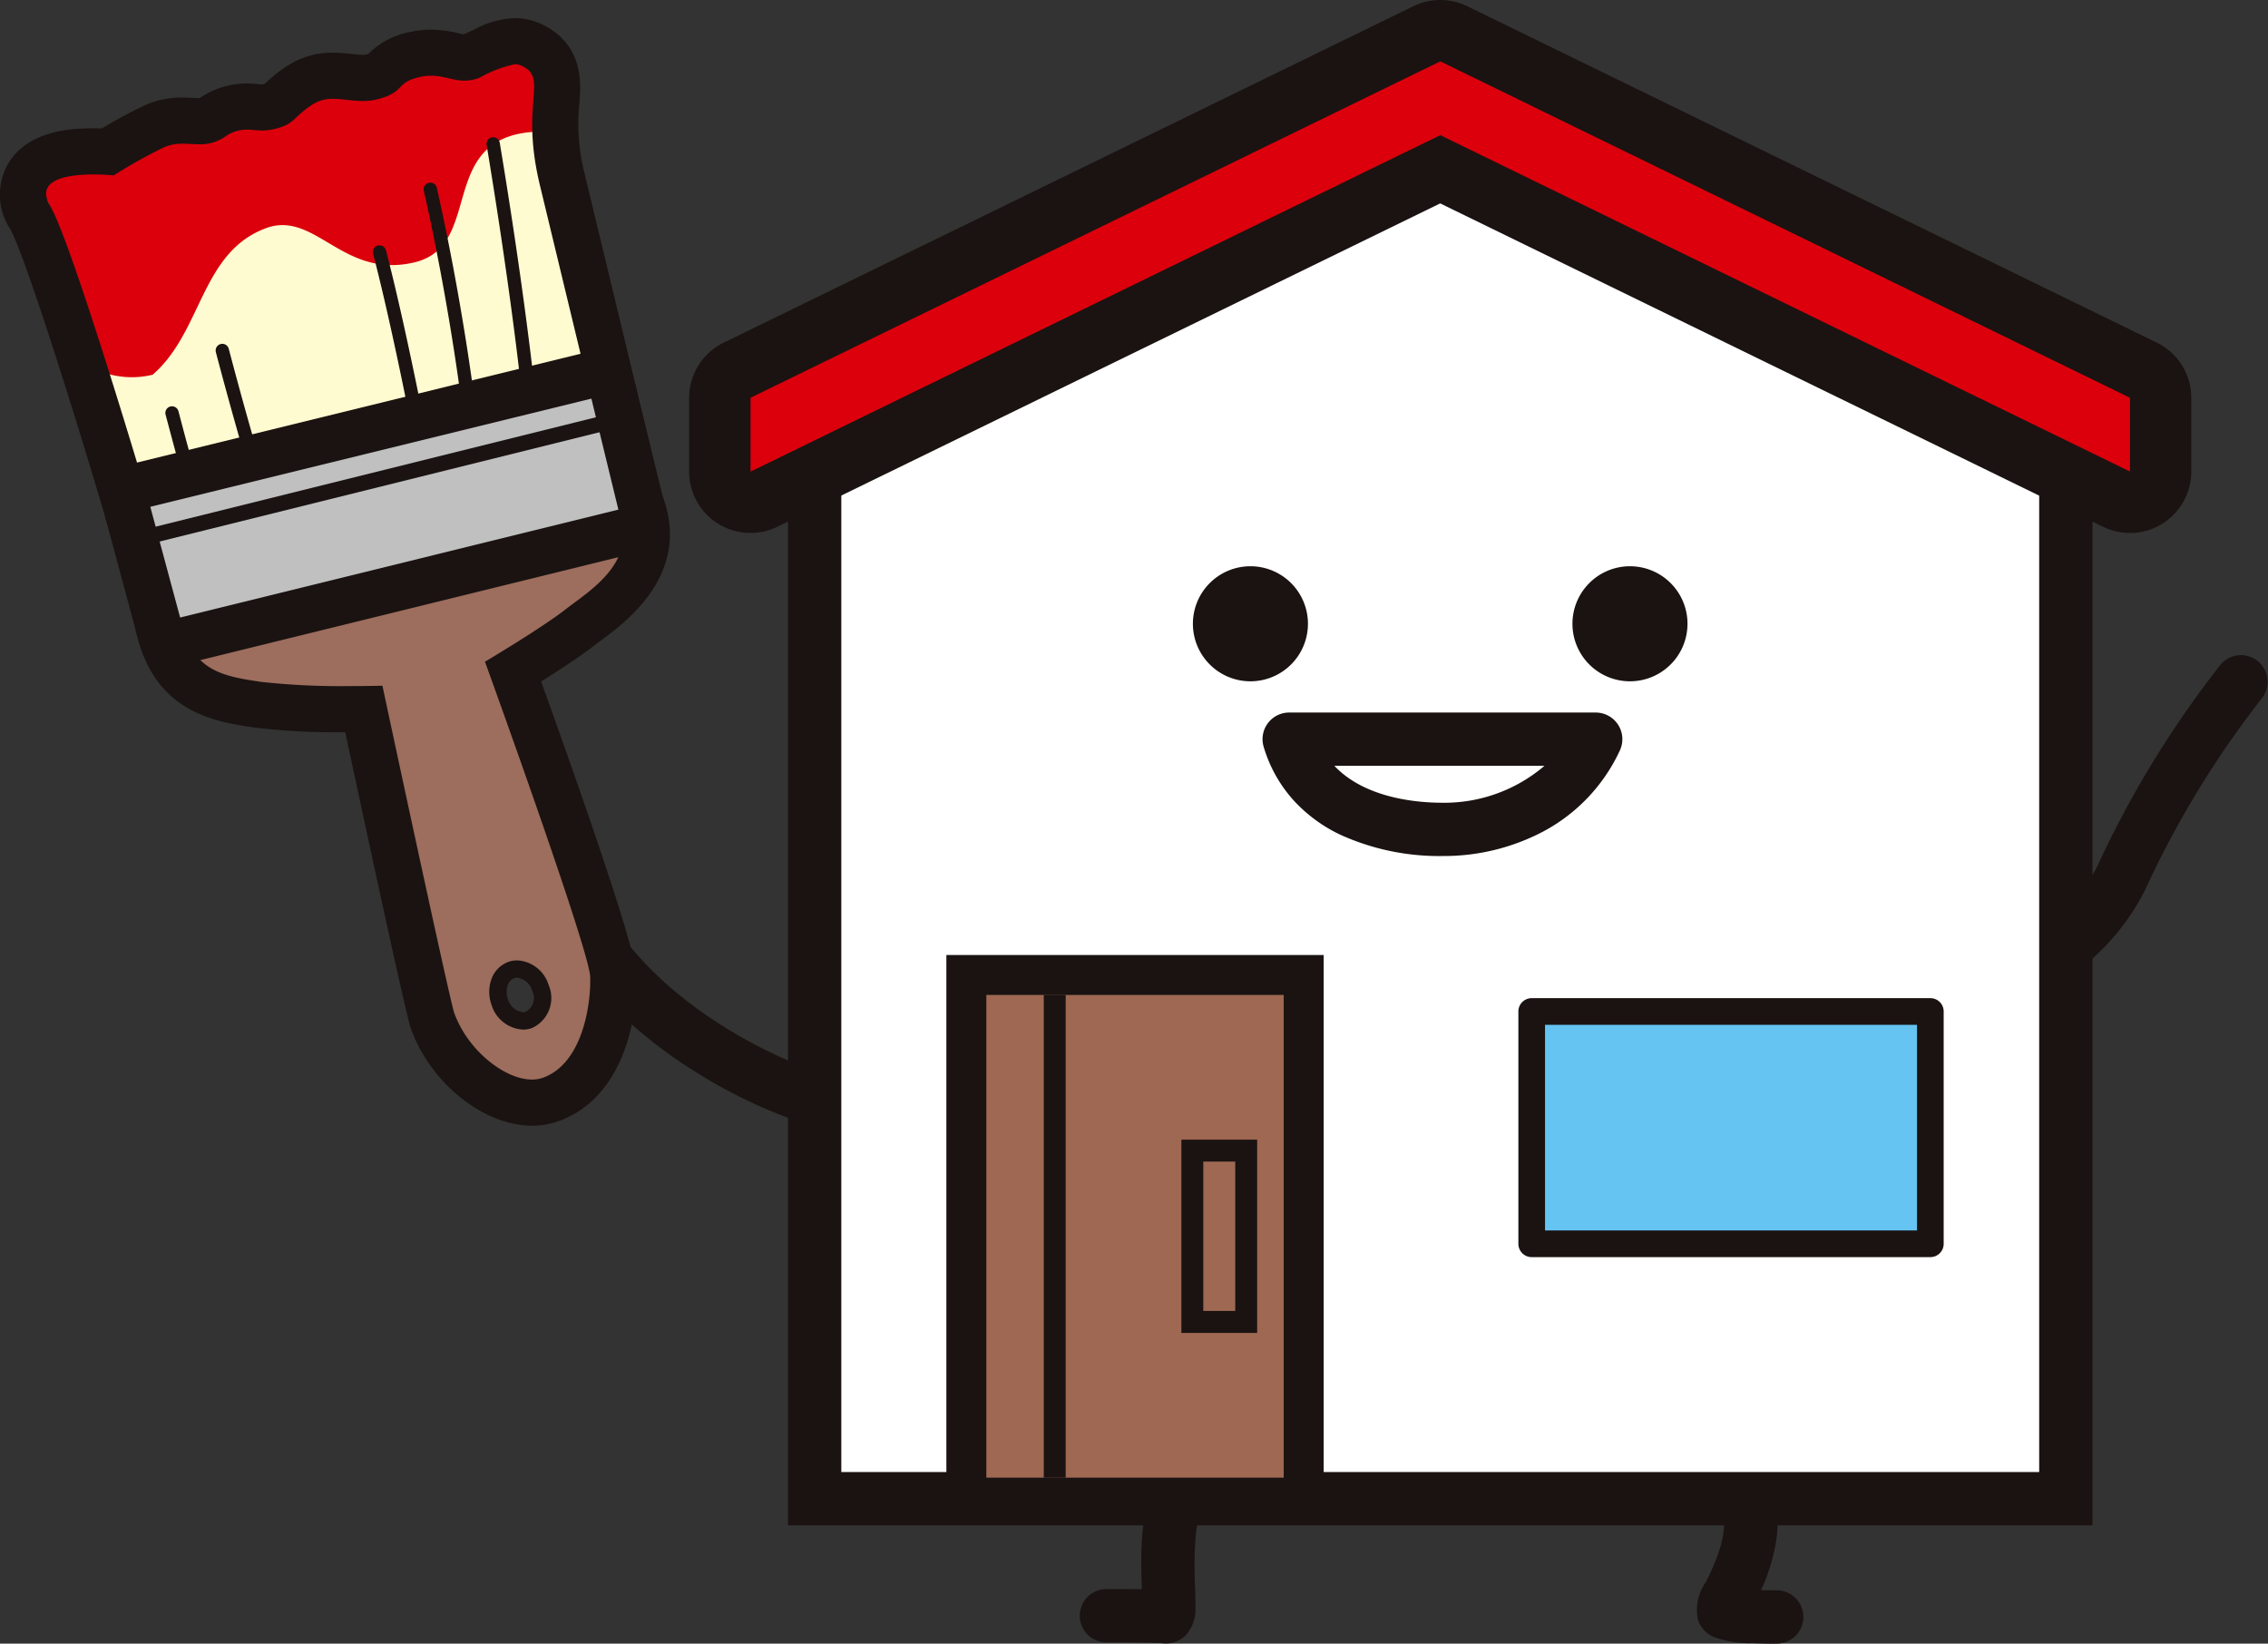 <svg id="グループ_37146" data-name="グループ 37146" xmlns="http://www.w3.org/2000/svg" xmlns:xlink="http://www.w3.org/1999/xlink" width="138" height="100" viewBox="0 0 138 100">
  <rect x="0" y="0" width="138" height="100" fill="#333333" stroke="none"/>
  <defs>
    <clipPath id="clip-path">
      <rect id="長方形_29863" data-name="長方形 29863" width="138" height="100" fill="none"/>
    </clipPath>
  </defs>
  <g id="グループ_37142" data-name="グループ 37142" clip-path="url(#clip-path)">
    <path id="パス_57596" data-name="パス 57596" d="M97.14,135.318a1.711,1.711,0,0,1-.221-.014c-.334-.042-2.043-.06-3.434-.052h-.009a1.621,1.621,0,0,1-.009-3.241c.406,0,1.335-.005,2.2.008l0-.081c-.08-2.465-.2-6.19,2.012-7.769a1.621,1.621,0,1,1,1.883,2.639c-.068.049-.419.361-.59,1.709a21.859,21.859,0,0,0-.065,3.316c.016.5.03.94.021,1.3a2.329,2.329,0,0,1-.643,1.743A1.7,1.7,0,0,1,97.14,135.318Z" transform="translate(-26.19 -35.33)" fill="#1a1311"/>
    <path id="パス_57597" data-name="パス 57597" d="M149.139,135.093c-.217,0-.74,0-1.317-.029a6.416,6.416,0,0,1-2.414-.388,1.723,1.723,0,0,1-.914-1,2.869,2.869,0,0,1,.468-2.325c.918-1.856,1.713-3.838.5-5.864a1.621,1.621,0,0,1,2.78-1.668,7.515,7.515,0,0,1,.94,5.357,11.583,11.583,0,0,1-.859,2.662c.3.009.6.013.9.011a1.621,1.621,0,1,1,.024,3.241Z" transform="translate(-41.167 -35.093)" fill="#1a1311"/>
    <path id="パス_57598" data-name="パス 57598" d="M61.85,89.29a1.619,1.619,0,0,1-.513-.084,30.562,30.562,0,0,1-6.024-2.977,27.942,27.942,0,0,1-4.995-3.981,20.39,20.39,0,0,1-4.16-6,1.621,1.621,0,0,1,2.963-1.316C52.616,82.8,62.266,86.1,62.363,86.131a1.621,1.621,0,0,1-.513,3.159Z" transform="translate(-13.121 -21.098)" fill="#1a1311"/>
    <path id="パス_57599" data-name="パス 57599" d="M174.7,75.673l-1.557-2.843-.007,0a10.731,10.731,0,0,0,3.856-4.26A61.38,61.38,0,0,1,184.5,56.308a1.621,1.621,0,0,1,2.485,2.081A58.544,58.544,0,0,0,179.9,70.012,13.853,13.853,0,0,1,174.7,75.673Z" transform="translate(-49.365 -15.895)" fill="#1a1311"/>
    <path id="パス_57600" data-name="パス 57600" d="M69.339,92.061v-66.4L107.4,3.081,145.47,25.658v66.4Z" transform="translate(-19.77 -0.879)" fill="#fff"/>
    <path id="パス_57601" data-name="パス 57601" d="M106.759,4.213,143.2,25.829V89.688H70.314V25.829Zm0-3.769-1.654.981L68.66,23.041l-1.588.942V92.93h79.373V23.983l-1.588-.942L108.413,1.425Z" transform="translate(-19.123 -0.127)" fill="#1a1311"/>
    <path id="パス_57602" data-name="パス 57602" d="M147.071,31.3a1.863,1.863,0,0,1-.819-.189L105.1,11.043,63.956,31.115a1.866,1.866,0,0,1-2.686-1.677V24.949a1.866,1.866,0,0,1,1.049-1.677L104.285,2.8a1.863,1.863,0,0,1,1.637,0l41.967,20.472a1.865,1.865,0,0,1,1.048,1.677v4.489a1.865,1.865,0,0,1-1.867,1.866" transform="translate(-17.469 -0.745)" fill="#dc000c"/>
    <path id="パス_57603" data-name="パス 57603" d="M104.36,3.733,146.327,24.2v4.489L104.36,8.222,62.393,28.693V24.2Zm0-3.733a3.729,3.729,0,0,0-1.637.378L60.756,20.849a3.733,3.733,0,0,0-2.1,3.355v4.489a3.733,3.733,0,0,0,5.37,3.355l40.33-19.673,40.33,19.673a3.733,3.733,0,0,0,5.37-3.355V24.2a3.733,3.733,0,0,0-2.1-3.355L106,.378A3.729,3.729,0,0,0,104.36,0" transform="translate(-16.725)" fill="#1a1311"/>
    <rect id="長方形_29859" data-name="長方形 29859" width="20.525" height="31.804" transform="translate(58.801 59.315)" fill="#9e6853"/>
    <path id="パス_57604" data-name="パス 57604" d="M101.076,113.089H82.982V83.717h18.094Zm2.432-31.8H80.551V115.52h22.957V81.285Z" transform="translate(-22.967 -23.185)" fill="#1a1311"/>
    <rect id="長方形_29860" data-name="長方形 29860" width="24.256" height="14.135" transform="translate(93.199 61.538)" fill="#65c4f2"/>
    <path id="長方形_29861" data-name="長方形 29861" d="M-.323-1.134H23.933a.811.811,0,0,1,.811.811V13.812a.811.811,0,0,1-.811.811H-.323a.811.811,0,0,1-.811-.811V-.323A.811.811,0,0,1-.323-1.134ZM23.122.487H.487V13H23.122Z" transform="translate(93.522 61.862)" fill="#1a1311"/>
    <path id="線_1742" data-name="線 1742" d="M.4,29.372H-.933V0H.4Z" transform="translate(64.443 60.531)" fill="#1a1311"/>
    <path id="長方形_29862" data-name="長方形 29862" d="M-.933-.932H3.678V10.824H-.933ZM2.345.4H.4v9.09H2.345Z" transform="translate(72.816 70.271)" fill="#1a1311"/>
    <path id="パス_57605" data-name="パス 57605" d="M108.536,51.7a3.5,3.5,0,1,1-3.5-3.5,3.5,3.5,0,0,1,3.5,3.5" transform="translate(-28.952 -13.749)" fill="#1a1311"/>
    <path id="パス_57606" data-name="パス 57606" d="M140.841,51.7a3.5,3.5,0,1,1-3.5-3.5,3.5,3.5,0,0,1,3.5,3.5" transform="translate(-38.163 -13.749)" fill="#1a1311"/>
    <path id="パス_57607" data-name="パス 57607" d="M109.082,60.651h18.652a1.621,1.621,0,0,1,1.471,2.3,10.655,10.655,0,0,1-4.67,4.94,12.961,12.961,0,0,1-6.127,1.489,14.522,14.522,0,0,1-6.264-1.318,9.2,9.2,0,0,1-2.778-2.052,8.407,8.407,0,0,1-1.837-3.273,1.621,1.621,0,0,1,1.553-2.087Zm15.532,3.241H111.83c1.874,1.988,5.056,2.247,6.579,2.247A9.372,9.372,0,0,0,124.614,63.892Z" transform="translate(-30.639 -17.299)" fill="#1a1311"/>
    <path id="パス_57608" data-name="パス 57608" d="M34.8,52.589c1.143-.7,3.133-1.943,4.176-2.76.149-.117.317-.241.5-.375,1.614-1.2,4.62-3.424,3.085-7.112l-.4-.962-1.012.249L14.473,48.192l-1.132.279.23,1.141c.831,4.127,3.551,4.528,5.95,4.883.388.057.854.106,1.385.145,1.768.129,3.941.132,5.191.118C27.24,60.1,30.027,73.07,30.3,73.83c.911,2.561,3.376,4.7,5.61,4.86a3.236,3.236,0,0,0,1.341-.17c3.092-1.106,3.761-5.287,3.683-7.344-.061-1.605-4.347-13.629-6.137-18.586M35.99,73.852a1.643,1.643,0,0,1-1.084-3.029,1.643,1.643,0,0,1,1.084,3.029" transform="translate(-3.804 -11.803)" fill="#9d6d5d"/>
    <path id="パス_57609" data-name="パス 57609" d="M33.392,3.828c-.821-.505-1.36.041-2.815.66s-2.176-.332-3.715.039S25.94,5.45,24.3,5.936s-2.868-.407-4.139.424S19.07,7.6,17.74,7.94,15.964,7.6,14.629,8.5s-2.471.108-3.742.69a32.578,32.578,0,0,0-3.172,1.815s-5.377-.477-3.991,1.951S9.612,31.605,9.612,31.605l27.52-7.239L34.178,11.13c-1.1-4.95.521-6.5-.786-7.3" transform="translate(-0.997 -1.035)" fill="#fffbd1"/>
    <path id="パス_57610" data-name="パス 57610" d="M33.392,3.827c-.821-.5-1.36.042-2.815.661s-2.176-.332-3.715.039-.922.923-2.566,1.41-2.868-.408-4.138.424S19.07,7.6,17.74,7.94,15.964,7.6,14.629,8.5s-2.471.108-3.742.69a32.727,32.727,0,0,0-3.172,1.814s-5.377-.477-3.991,1.951c.721,1.264,2.285,6.259,3.62,10.759a5.317,5.317,0,0,0,2.94.119c3.061-2.642,2.911-7.544,7.029-8.963,2.936-.931,4.592,3.159,8.914,2.124s1.2-7.809,7.616-7.954c-.325-3.324.651-4.54-.45-5.218" transform="translate(-0.997 -1.035)" fill="#dc000c"/>
    <path id="パス_57611" data-name="パス 57611" d="M32.6,3.4a1.228,1.228,0,0,1,.56.2c1.307.8-.319,2.352.786,7.3S36.9,24.135,36.9,24.135L9.381,31.374s-4.5-16.217-5.888-18.646c-1.292-2.267,3.3-2,3.923-1.956l.069.005a32.673,32.673,0,0,1,3.172-1.815c1.271-.583,2.407.215,3.742-.69s1.781-.227,3.11-.563,1.147-.749,2.418-1.58a2.626,2.626,0,0,1,1.76-.355c.246.018.5.046.758.066A4.4,4.4,0,0,0,24.064,5.7c1.644-.487,1.029-1.039,2.566-1.409a3.1,3.1,0,0,1,.971-.08c.556.041,1.022.211,1.536.248a2.491,2.491,0,0,0,1.207-.207c1.1-.47,1.681-.9,2.255-.856m.042-.578a3.268,3.268,0,0,0-1.647.495c-.254.124-.542.264-.876.406a1.919,1.919,0,0,1-.939.163,5.029,5.029,0,0,1-.661-.109,6.357,6.357,0,0,0-.875-.139,3.685,3.685,0,0,0-1.149.094,2.728,2.728,0,0,0-1.52.817,2.047,2.047,0,0,1-1.075.6,3.836,3.836,0,0,1-1.413.112c-.128-.009-.254-.021-.379-.033s-.254-.024-.379-.033a3.2,3.2,0,0,0-2.12.448,6.958,6.958,0,0,0-1.078.863,2.061,2.061,0,0,1-1.164.64,3.166,3.166,0,0,1-1.09.066,3.022,3.022,0,0,0-2.2.578,2.644,2.644,0,0,1-1.744.362,4.019,4.019,0,0,0-1.914.282,30.825,30.825,0,0,0-3.08,1.75c-1.18-.076-3.7-.09-4.437,1.079a1.612,1.612,0,0,0,.093,1.751c1.067,1.871,4.281,12.929,5.833,18.514a.579.579,0,0,0,.517.423.552.552,0,0,0,.189-.018l27.521-7.239a.58.58,0,0,0,.418-.687L34.512,10.773a14.883,14.883,0,0,1-.3-5.132c.1-1.094.187-1.959-.752-2.538a1.8,1.8,0,0,0-.823-.28" transform="translate(-0.765 -0.804)" fill="#fffbd1"/>
    <path id="パス_57612" data-name="パス 57612" d="M31.3,4.348a1.192,1.192,0,0,1,.65.206c1.295.81-.271,2.292.9,7.15l3.131,12.987L9.144,31.274s-4.7-15.929-6.1-18.327c-.954-1.633,1.186-1.893,2.65-1.893.688,0,1.226.057,1.226.057A30.511,30.511,0,0,1,9.993,9.395a2.7,2.7,0,0,1,1.13-.21c.327,0,.651.031.979.031a2.614,2.614,0,0,0,1.546-.429A2.293,2.293,0,0,1,15,8.326c.3,0,.6.052.946.052a3.154,3.154,0,0,0,.738-.086c1.3-.3,1.11-.712,2.341-1.5a2.2,2.2,0,0,1,1.247-.34c.56,0,1.145.132,1.787.132a3.737,3.737,0,0,0,1.013-.132c1.6-.446.989-1,2.491-1.331a3.029,3.029,0,0,1,.662-.074c.768,0,1.344.3,2.037.3a2.433,2.433,0,0,0,.941-.193,7.534,7.534,0,0,1,2.1-.8m0-2.807a5.459,5.459,0,0,0-2.417.676c-.214.1-.435.205-.679.307-.074-.014-.194-.041-.287-.063a7.328,7.328,0,0,0-1.691-.222,5.87,5.87,0,0,0-1.273.141A4.8,4.8,0,0,0,22.413,3.72l-.09.027a.961.961,0,0,1-.261.029,6.343,6.343,0,0,1-.646-.051,10.04,10.04,0,0,0-1.142-.079,4.959,4.959,0,0,0-2.763.784,8.663,8.663,0,0,0-1.373,1.084l-.034.033-.059.014a.37.37,0,0,1-.1.011c-.1,0-.185-.01-.27-.017-.183-.016-.41-.035-.676-.035a5.038,5.038,0,0,0-2.846.888H12.1c-.121,0-.24-.007-.36-.013-.207-.009-.412-.018-.62-.018a5.463,5.463,0,0,0-2.265.45A26.8,26.8,0,0,0,6.2,8.256c-.159-.006-.331-.009-.511-.009-.98,0-3.962,0-5.223,2.2a3.8,3.8,0,0,0,.149,3.919C1.386,15.679,4.188,24.4,6.452,32.069A2.8,2.8,0,0,0,9.813,34l26.84-6.583a2.808,2.808,0,0,0,2.06-3.384L35.581,11.046a12.26,12.26,0,0,1-.326-4.322c.089-1.138.253-3.256-1.814-4.55A3.986,3.986,0,0,0,31.3,1.541" transform="translate(0 -0.44)" fill="#1a1311"/>
    <path id="パス_57613" data-name="パス 57613" d="M40.688,42.064C42,45.218,38.919,47,37.48,48.126s-4.908,3.19-4.908,3.19,6.341,17.5,6.4,19.158-.453,5.287-2.877,6.154a1.962,1.962,0,0,1-.663.109c-1.68,0-3.932-1.808-4.734-4.061-.285-.8-4.367-19.9-4.367-19.9s-.829.021-1.975.021a44.026,44.026,0,0,1-5.4-.254c-2.433-.359-4.284-.684-4.936-3.918Zm1.666-3.3-2.338.575L13.35,45.9l-2.612.642.531,2.638c1.052,5.223,4.8,5.775,7.277,6.141a41.9,41.9,0,0,0,5.522.285c2.431,11.348,3.772,17.4,3.988,18.011,1.183,3.323,4.424,5.927,7.378,5.927a4.767,4.767,0,0,0,1.608-.273c3.953-1.413,4.838-6.261,4.737-8.9-.049-1.307-2-7.308-5.791-17.851,1.1-.693,2.41-1.545,3.223-2.182.139-.109.3-.224.462-.348,1.537-1.139,5.619-4.166,3.606-9Z" transform="translate(-3.062 -11.056)" fill="#1a1311"/>
    <path id="パス_57614" data-name="パス 57614" d="M14.046,48.09a1.4,1.4,0,0,1-1.355-1.038l-1.814-6.735A1.4,1.4,0,0,1,11.9,38.589l26.84-6.584a1.437,1.437,0,0,1,.335-.04,1.408,1.408,0,0,1,1.364,1.072l1.641,6.756a1.4,1.4,0,0,1-1.028,1.693L14.383,48.049a1.37,1.37,0,0,1-.337.041" transform="translate(-3.087 -9.117)" fill="#c0c0c1"/>
    <path id="パス_57615" data-name="パス 57615" d="M38.512,32.809l1.642,6.755L13.488,46.127l-1.815-6.735Zm0-2.807a2.8,2.8,0,0,0-.669.081L11,36.667a2.805,2.805,0,0,0-2.042,3.456l1.814,6.735a2.806,2.806,0,0,0,3.381,2L40.825,42.29A2.807,2.807,0,0,0,42.882,38.9L41.24,32.146A2.808,2.808,0,0,0,38.512,30" transform="translate(-2.528 -8.557)" fill="#1a1311"/>
    <path id="パス_57616" data-name="パス 57616" d="M43.814,26.415a.405.405,0,0,1-.4-.361c-.006-.056-.64-5.736-2-13.9a.405.405,0,0,1,.8-.133c1.366,8.186,2,13.885,2.009,13.942a.405.405,0,0,1-.358.447Z" transform="translate(-11.805 -3.333)" fill="#1a1311"/>
    <path id="パス_57617" data-name="パス 57617" d="M38.687,28.754a.405.405,0,0,1-.4-.355c-.007-.057-.739-5.805-2.219-12.357a.405.405,0,0,1,.791-.179C38.346,22.456,39.082,28.24,39.09,28.3a.405.405,0,0,1-.351.453A.41.41,0,0,1,38.687,28.754Z" transform="translate(-10.28 -4.435)" fill="#1a1311"/>
    <path id="パス_57618" data-name="パス 57618" d="M15.339,38.5a.413.413,0,0,1-.389-.275c-.01-.025-.021-.057-.035-.1-.028-.089-.071-.235-.126-.432-.145-.517-.38-1.392-.7-2.6a.405.405,0,0,1,.784-.206c.543,2.068.732,2.735.8,2.95a.4.4,0,0,1,.058.145.413.413,0,0,1-.306.51A.4.4,0,0,1,15.339,38.5Z" transform="translate(-4.014 -9.865)" fill="#1a1311"/>
    <path id="パス_57619" data-name="パス 57619" d="M20.531,36.464a.406.406,0,0,1-.388-.29c-.008-.027-.816-2.754-1.774-6.4a.405.405,0,0,1,.784-.206c.954,3.636,1.759,6.351,1.767,6.378a.406.406,0,0,1-.389.521Z" transform="translate(-5.234 -8.347)" fill="#1a1311"/>
    <path id="パス_57620" data-name="パス 57620" d="M34.167,30.684a.405.405,0,0,1-.4-.326c-.011-.053-1.065-5.335-2.018-8.966a.405.405,0,0,1,.784-.206c.959,3.655,2.019,8.96,2.029,9.013a.406.406,0,0,1-.4.485Z" transform="translate(-9.049 -5.957)" fill="#1a1311"/>
    <path id="線_1743" data-name="線 1743" d="M.068,7.215l-.226-.908L27.784-.635l.226.908Z" transform="translate(9.02 25.887)" fill="#1a1311"/>
    <path id="パス_57621" data-name="パス 57621" d="M43.692,85.957h0a2.113,2.113,0,0,1-1.906-1.487,2.325,2.325,0,0,1-.022-1.554A1.734,1.734,0,0,1,42.8,81.84a1.614,1.614,0,0,1,.545-.094,2.111,2.111,0,0,1,1.905,1.487,2.007,2.007,0,0,1-1.011,2.631A1.613,1.613,0,0,1,43.692,85.957ZM43.342,82.8a.561.561,0,0,0-.19.033.692.692,0,0,0-.394.435,1.287,1.287,0,0,0,.021.846,1.1,1.1,0,0,0,.912.787.56.56,0,0,0,.189-.033.982.982,0,0,0,.373-1.281A1.094,1.094,0,0,0,43.342,82.8Z" transform="translate(-11.872 -23.316)" fill="#1a1311"/>
  </g>
</svg>
